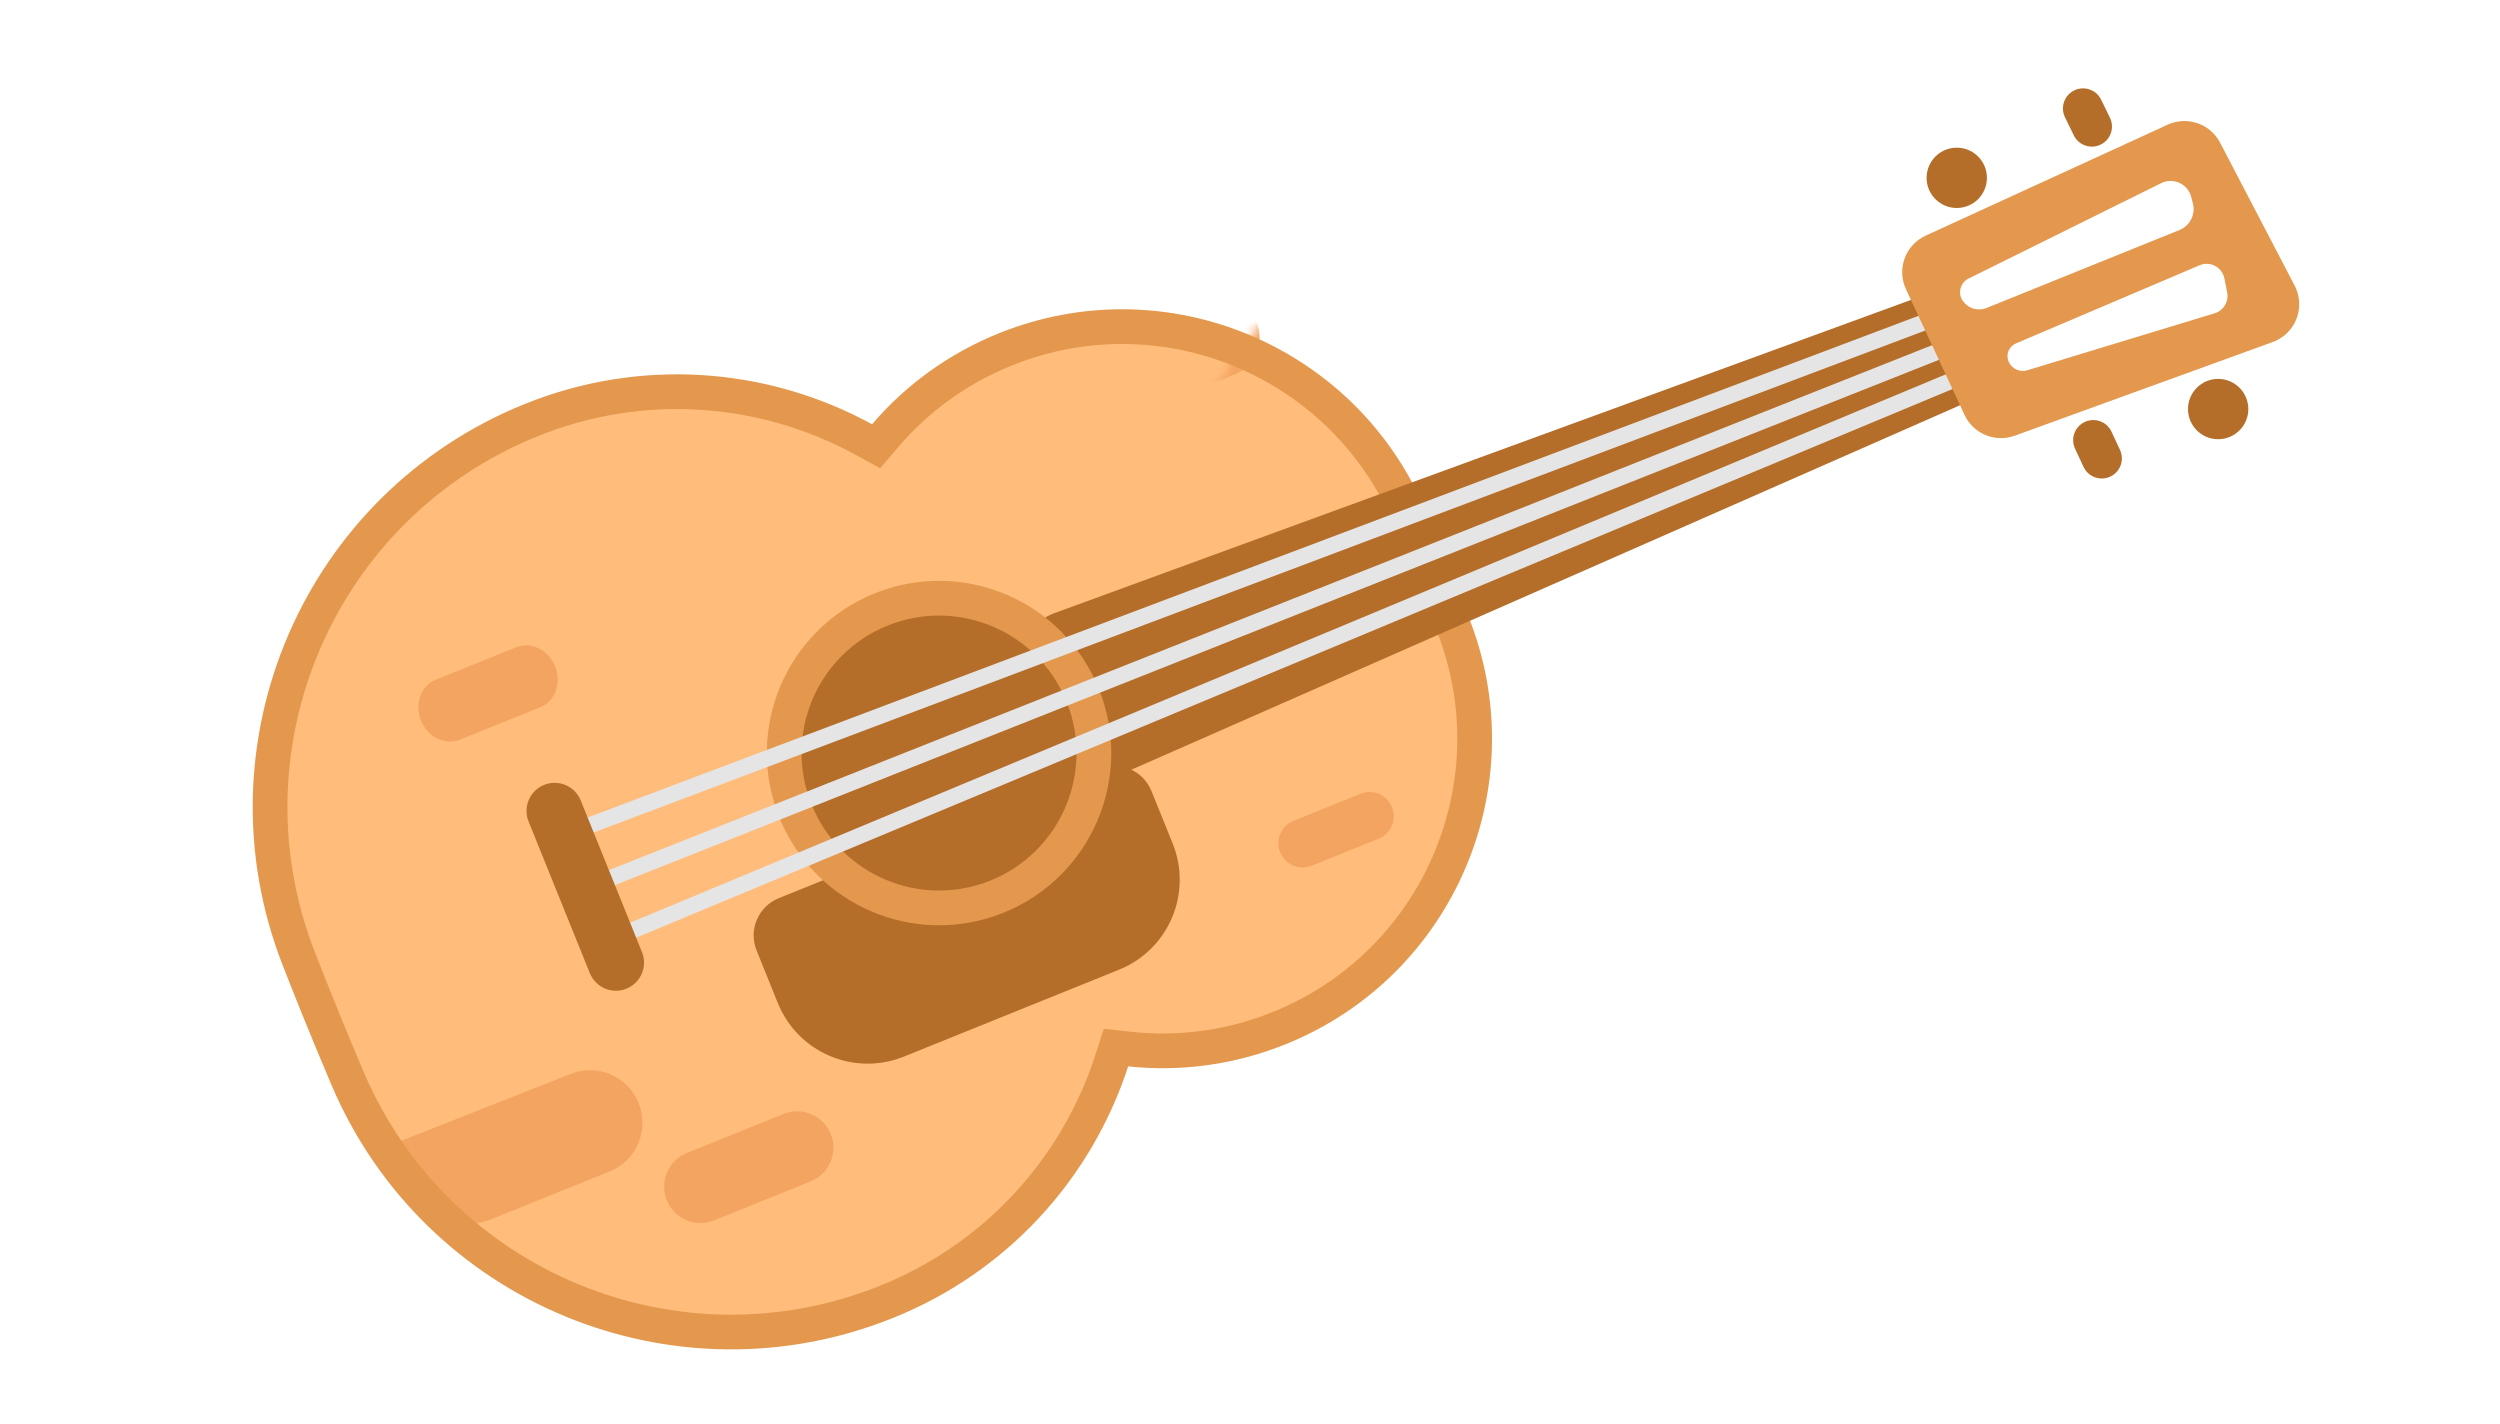 <?xml version="1.0" encoding="UTF-8"?>
<svg width="288px" height="164px" viewBox="0 0 288 164" version="1.1" xmlns="http://www.w3.org/2000/svg" xmlns:xlink="http://www.w3.org/1999/xlink">
    <!-- Generator: Sketch 58 (84663) - https://sketch.com -->
    <title>guitar</title>
    <desc>Created with Sketch.</desc>
    <defs>
        <path d="M83.324,18.18 C87.941,16.171 93.038,15.056 98.395,15.056 C119.272,15.056 136.196,31.981 136.196,52.858 L136.196,61.803 C136.196,82.68 119.272,99.605 98.395,99.605 C91.89,99.605 85.77,97.962 80.425,95.068 C72.161,104.09 60.283,109.747 47.084,109.747 L45.202,109.747 C20.238,109.747 -4.54747351e-13,89.51 -4.54747351e-13,64.546 L-4.54747351e-13,45.202 C-4.54747351e-13,20.238 20.238,0 45.202,0 L47.084,0 C61.917,0 75.082,7.145 83.324,18.18 Z" id="path-1"></path>
        <path d="M83.324,18.18 C87.941,16.171 93.038,15.056 98.395,15.056 C119.272,15.056 136.196,31.981 136.196,52.858 L136.196,61.803 C136.196,82.68 119.272,99.605 98.395,99.605 C91.89,99.605 85.77,97.962 80.425,95.068 C72.161,104.09 60.283,109.747 47.084,109.747 L45.202,109.747 C20.238,109.747 -4.54747351e-13,89.51 -4.54747351e-13,64.546 L-4.54747351e-13,45.202 C-4.54747351e-13,20.238 20.238,0 45.202,0 L47.084,0 C61.917,0 75.082,7.145 83.324,18.18 Z" id="path-3"></path>
        <path d="M83.324,18.18 C87.941,16.171 93.038,15.056 98.395,15.056 C119.272,15.056 136.196,31.981 136.196,52.858 L136.196,61.803 C136.196,82.68 119.272,99.605 98.395,99.605 C91.89,99.605 85.77,97.962 80.425,95.068 C72.161,104.09 60.283,109.747 47.084,109.747 L45.202,109.747 C20.238,109.747 -4.54747351e-13,89.51 -4.54747351e-13,64.546 L-4.54747351e-13,45.202 C-4.54747351e-13,20.238 20.238,0 45.202,0 L47.084,0 C61.917,0 75.082,7.145 83.324,18.18 Z" id="path-5"></path>
        <path d="M83.324,18.18 C87.941,16.171 93.038,15.056 98.395,15.056 C119.272,15.056 136.196,31.981 136.196,52.858 L136.196,61.803 C136.196,82.68 119.272,99.605 98.395,99.605 C91.89,99.605 85.77,97.962 80.425,95.068 C72.161,104.09 60.283,109.747 47.084,109.747 L45.202,109.747 C20.238,109.747 -4.54747351e-13,89.51 -4.54747351e-13,64.546 L-4.54747351e-13,45.202 C-4.54747351e-13,20.238 20.238,0 45.202,0 L47.084,0 C61.917,0 75.082,7.145 83.324,18.18 Z" id="path-7"></path>
        <path d="M83.324,18.18 C87.941,16.171 93.038,15.056 98.395,15.056 C119.272,15.056 136.196,31.981 136.196,52.858 L136.196,61.803 C136.196,82.68 119.272,99.605 98.395,99.605 C91.89,99.605 85.77,97.962 80.425,95.068 C72.161,104.09 60.283,109.747 47.084,109.747 L45.202,109.747 C20.238,109.747 -4.54747351e-13,89.51 -4.54747351e-13,64.546 L-4.54747351e-13,45.202 C-4.54747351e-13,20.238 20.238,0 45.202,0 L47.084,0 C61.917,0 75.082,7.145 83.324,18.18 Z" id="path-9"></path>
        <path d="M83.324,18.18 C87.941,16.171 93.038,15.056 98.395,15.056 C119.272,15.056 136.196,31.981 136.196,52.858 L136.196,61.803 C136.196,82.68 119.272,99.605 98.395,99.605 C91.89,99.605 85.77,97.962 80.425,95.068 C72.161,104.09 60.283,109.747 47.084,109.747 L45.202,109.747 C20.238,109.747 -4.54747351e-13,89.51 -4.54747351e-13,64.546 L-4.54747351e-13,45.202 C-4.54747351e-13,20.238 20.238,0 45.202,0 L47.084,0 C61.917,0 75.082,7.145 83.324,18.18 Z" id="path-11"></path>
    </defs>
    <g id="Page-1" stroke="none" stroke-width="1" fill="none" fill-rule="evenodd">
        <g id="guitar">
            <g id="guitar-2-copy-5" transform="translate(15, -27)">
                <g id="Group" transform="translate(134.26, 98.598) rotate(-22) translate(-134.26, -98.598) translate(12.26, 42.598)">
                    <path d="M7.619,26.82 L15.727,26.82 C16.366,26.82 16.885,27.339 16.885,27.978 L16.885,42.292 C16.885,42.931 16.366,43.45 15.727,43.45 L7.619,43.45 C6.98,43.45 6.461,42.931 6.461,42.292 L6.461,27.978 C6.461,27.339 6.98,26.82 7.619,26.82 Z" id="Rectangle-105-Copy" fill="#663316" fill-rule="nonzero" transform="translate(11.673, 35.135) rotate(22) translate(-11.673, -35.135) "></path>
                    <path d="M85.94,18.051 C90.478,16.123 95.47,15.056 100.711,15.056 C121.588,15.056 138.513,31.981 138.513,52.858 L138.513,61.803 C138.513,82.68 121.588,99.605 100.711,99.605 C94.328,99.605 88.314,98.022 83.04,95.228 C74.918,104.149 63.211,109.747 50.197,109.747 C25.672,109.747 5.791,89.866 5.791,65.342 L5.791,44.406 C5.791,19.881 25.672,0 50.197,0 C64.854,0 77.853,7.101 85.94,18.051 Z" id="Combined-Shape-Copy-3" fill="#FFC68E" fill-rule="nonzero"></path>
                    <g id="Rectangle-2" transform="translate(2.316, 0)">
                        <g id="Combined-Shape-Copy-4" fill="#FFBC7B" fill-rule="nonzero">
                            <path d="M83.324,18.18 C87.941,16.171 93.038,15.056 98.395,15.056 C119.272,15.056 136.196,31.981 136.196,52.858 L136.196,61.803 C136.196,82.68 119.272,99.605 98.395,99.605 C91.89,99.605 85.77,97.962 80.425,95.068 C72.161,104.09 60.283,109.747 47.084,109.747 L45.202,109.747 C20.238,109.747 -4.54747351e-13,89.51 -4.54747351e-13,64.546 L-4.54747351e-13,45.202 C-4.54747351e-13,20.238 20.238,0 45.202,0 L47.084,0 C61.917,0 75.082,7.145 83.324,18.18 Z" id="path-1"></path>
                        </g>
                        <g id="Clipped">
                            <mask id="mask-2" fill="white">
                                <use xlink:href="#path-1"></use>
                            </mask>
                            <g id="path-1"></g>
                            <path d="M1.814,72.869 L22.704,73.039 C26.027,73.039 28.721,75.745 28.721,79.084 C28.721,82.423 26.027,85.129 22.704,85.129 L7.893,85.129 C4.57,85.129 1.877,82.423 1.877,79.084 L0.818,75.333 C0.818,73.792 0.667,73.32 1.814,72.869 Z" id="Path" fill="#F4A461" fill-rule="nonzero" mask="url(#mask-2)"></path>
                        </g>
                        <g id="Rectangle-102-Clipped">
                            <mask id="mask-4" fill="white">
                                <use xlink:href="#path-3"></use>
                            </mask>
                            <g id="path-1"></g>
                            <path d="M31.711,86.496 L43.737,86.496 C46.039,86.496 47.906,88.363 47.906,90.665 L47.906,90.697 C47.906,93 46.039,94.866 43.737,94.866 L31.711,94.866 C29.408,94.866 27.542,93 27.542,90.697 L27.542,90.665 C27.542,88.363 29.408,86.496 31.711,86.496 Z" id="Rectangle-102" fill="#F4A461" fill-rule="nonzero" mask="url(#mask-4)"></path>
                        </g>
                        <g id="Rectangle-102-Copy-3-Clipped">
                            <mask id="mask-6" fill="white">
                                <use xlink:href="#path-5"></use>
                            </mask>
                            <g id="path-1"></g>
                            <rect id="Rectangle-102-Copy-3" fill="#F4A461" fill-rule="nonzero" mask="url(#mask-6)" x="104.371" y="17.671" width="24.067" height="9.301" rx="4.65"></rect>
                        </g>
                        <g id="Rectangle-102-Copy-4-Clipped">
                            <mask id="mask-8" fill="white">
                                <use xlink:href="#path-7"></use>
                            </mask>
                            <g id="path-1"></g>
                            <rect id="Rectangle-102-Copy-4" fill="#F4A461" fill-rule="nonzero" mask="url(#mask-8)" x="119.182" y="32.552" width="14.811" height="6.51" rx="3.255"></rect>
                        </g>
                        <g id="Rectangle-102-Copy-Clipped">
                            <mask id="mask-10" fill="white">
                                <use xlink:href="#path-9"></use>
                            </mask>
                            <g id="path-1"></g>
                            <path d="M110.851,77.195 L119.182,77.195 C120.716,77.195 121.959,78.444 121.959,79.985 C121.959,81.526 120.716,82.776 119.182,82.776 L110.851,82.776 C109.317,82.776 108.074,81.526 108.074,79.985 C108.074,78.444 109.317,77.195 110.851,77.195 Z" id="Rectangle-102-Copy" fill="#F4A461" fill-rule="nonzero" mask="url(#mask-10)"></path>
                        </g>
                        <g id="Rectangle-102-Copy-2-Clipped">
                            <mask id="mask-12" fill="white">
                                <use xlink:href="#path-11"></use>
                            </mask>
                            <g id="path-1"></g>
                            <path d="M25.32,25.112 L35.317,25.112 C37.158,25.112 38.65,26.777 38.65,28.832 C38.65,30.887 37.158,32.552 35.317,32.552 L25.32,32.552 C23.48,32.552 21.988,30.887 21.988,28.832 C21.988,26.777 23.48,25.112 25.32,25.112 Z" id="Rectangle-102-Copy-2" fill="#F4A461" fill-rule="nonzero" mask="url(#mask-12)"></path>
                        </g>
                    </g>
                    <path d="M86.088,18.477 L84.749,19.177 L83.794,18.007 C75.321,7.632 62.676,1.497 49.022,1.497 C22.719,1.497 1.304,22.642 0.969,48.943 C0.944,50.946 0.931,52.95 0.931,54.954 C0.931,57.908 0.959,60.884 1.014,63.883 C1.497,90.052 22.849,111.013 49.022,111.013 C62.488,111.013 74.977,105.048 83.452,94.917 L84.42,93.759 L85.75,94.473 C90.924,97.249 96.714,98.722 102.721,98.722 C122.574,98.722 138.669,82.628 138.669,62.774 L138.669,50.354 C138.669,30.5 122.574,14.406 102.721,14.406 C96.846,14.406 91.177,15.815 86.088,18.477 Z" id="Combined-Shape-Copy-2" stroke="#E3984E" stroke-width="4"></path>
                    <path d="M96.518,44.691 C144.615,46.298 180.688,47.504 204.737,48.307 C206.082,48.352 206.155,61.453 204.711,61.497 C180.664,62.228 144.594,63.325 96.501,64.787 C93.432,64.88 90.869,62.468 90.775,59.399 C90.773,59.342 90.773,59.286 90.773,59.23 L90.773,50.247 C90.773,47.177 93.262,44.688 96.332,44.688 C96.394,44.688 96.456,44.689 96.518,44.691 Z" id="Rectangle-97-Copy-2" fill="#B56E29" fill-rule="nonzero"></path>
                    <path d="M54.855,63.244 L94.65,63.244 C97.208,63.244 99.283,65.318 99.283,67.877 L99.283,74.405 C99.283,80.569 94.286,85.566 88.122,85.566 L61.383,85.566 C55.219,85.566 50.223,80.569 50.223,74.405 L50.223,67.877 C50.223,65.318 52.297,63.244 54.855,63.244 Z" id="Rectangle-104" fill="#B56E29" fill-rule="nonzero"></path>
                    <path d="M78.232,36.825 C68.381,36.825 60.396,44.811 60.396,54.661 C60.396,64.512 68.381,72.497 78.232,72.497 C88.083,72.497 96.068,64.512 96.068,54.661 C96.068,44.811 88.083,36.825 78.232,36.825 Z" id="Rectangle-97-Copy-4" stroke="#E3984E" stroke-width="4" fill="#B56E29" fill-rule="nonzero"></path>
                    <g id="Group-2-Copy" transform="translate(33.588, 46.169)" fill="#E5E5E5" fill-rule="nonzero">
                        <path d="M1.083,1.618 L171.178,2.643 C171.688,2.646 172.099,3.06 172.099,3.57 L172.099,3.579 C172.099,4.089 171.685,4.503 171.175,4.503 C171.173,4.503 171.171,4.503 171.169,4.503 L1.073,3.478 C0.564,3.475 0.152,3.061 0.152,2.551 L0.152,2.542 C0.152,2.032 0.566,1.618 1.077,1.618 C1.079,1.618 1.081,1.618 1.083,1.618 Z" id="Rectangle" transform="translate(86.126, 3.061) rotate(1) translate(-86.126, -3.061) "></path>
                        <path d="M2.613,11.83 L171.154,12.927 C171.664,12.931 172.075,13.345 172.075,13.854 L172.075,13.863 C172.075,14.374 171.661,14.787 171.151,14.787 C171.149,14.787 171.147,14.787 171.145,14.787 L2.604,13.69 C2.095,13.687 1.683,13.273 1.683,12.764 L1.683,12.754 C1.683,12.244 2.097,11.83 2.607,11.83 C2.609,11.83 2.611,11.83 2.613,11.83 Z" id="Rectangle-Copy" transform="translate(86.879, 13.309) rotate(-1) translate(-86.879, -13.309) "></path>
                        <path d="M2.513,6.737 L171.08,7.798 C171.589,7.801 172,8.215 172,8.725 L172,8.734 C172,9.244 171.586,9.658 171.076,9.658 C171.074,9.658 171.072,9.658 171.07,9.658 L2.504,8.597 C1.994,8.594 1.583,8.18 1.583,7.67 L1.583,7.661 C1.583,7.151 1.997,6.737 2.507,6.737 C2.509,6.737 2.511,6.737 2.513,6.737 Z" id="Rectangle-Copy-2"></path>
                    </g>
                    <g id="Mask-+-Mask-Mask" transform="translate(201.367, 40.537)" fill="#E3984E" fill-rule="nonzero">
                        <g id="Mask" transform="translate(-0, 0)">
                            <path d="M40.037,4.208 L41.832,22.698 C42.08,25.245 40.216,27.51 37.669,27.757 C37.465,27.777 37.261,27.783 37.056,27.776 L5.452,26.647 C3.051,26.562 1.115,24.656 0.99,22.258 L0.162,6.304 C0.03,3.749 1.994,1.57 4.549,1.438 C4.558,1.437 4.567,1.437 4.576,1.436 L35.213,0.028 C37.678,-0.085 39.799,1.753 40.037,4.208 Z M32.552,16.421 L9.556,16.843 L9.556,16.843 C8.672,16.865 7.98,17.591 8.001,18.466 C8.023,19.374 8.723,20.12 9.627,20.201 L9.627,20.201 L32.099,22.199 C33.166,22.294 34.132,21.564 34.332,20.511 L34.332,20.511 L34.638,18.894 C34.665,18.753 34.677,18.61 34.674,18.467 C34.653,17.316 33.703,16.4 32.552,16.421 L32.552,16.421 Z M31.985,5.993 L31.985,5.993 L7.284,7.874 C7.227,7.878 7.171,7.885 7.114,7.895 C6.172,8.062 5.543,8.961 5.709,9.904 C5.892,10.939 6.756,11.708 7.791,11.782 L7.956,11.788 L31.928,11.788 C33.176,11.788 34.241,10.905 34.483,9.696 L34.511,9.529 L34.612,8.775 C34.635,8.604 34.64,8.432 34.627,8.26 C34.532,7.013 33.523,6.054 32.307,5.989 L32.147,5.986 Z" id="Combined-Shape"></path>
                        </g>
                    </g>
                    <path d="M34.675,41.017 C36.464,41.017 37.915,42.468 37.915,44.257 L37.915,63.1 C37.915,64.889 36.464,66.34 34.675,66.34 C32.886,66.34 31.435,64.889 31.435,63.1 L31.435,44.257 C31.435,42.468 32.886,41.017 34.675,41.017 Z" id="Rectangle-98" fill="#B56E29" fill-rule="nonzero"></path>
                </g>
                <path d="M226.634,75.282 C227.913,75.282 228.951,76.32 228.951,77.599 L228.951,79.915 C228.951,81.195 227.913,82.232 226.634,82.232 C225.355,82.232 224.318,81.195 224.318,79.915 L224.318,77.599 C224.318,76.32 225.355,75.282 226.634,75.282 Z" id="Rectangle-122" fill="#B56E29" fill-rule="nonzero" transform="translate(226.634, 78.757) rotate(-25) translate(-226.634, -78.757) "></path>
                <path d="M225.476,37.062 C226.755,37.062 227.792,38.099 227.792,39.379 L227.792,41.695 C227.792,42.974 226.755,44.011 225.476,44.011 C224.197,44.011 223.16,42.974 223.16,41.695 L223.16,39.379 C223.16,38.099 224.197,37.062 225.476,37.062 Z" id="Rectangle-122-Copy" fill="#B56E29" fill-rule="nonzero" transform="translate(225.476, 40.537) rotate(-26) translate(-225.476, -40.537) "></path>
                <circle id="Oval-17" fill="#B56E29" fill-rule="nonzero" cx="240.532" cy="74.124" r="3.475"></circle>
                <circle id="Oval-17-Copy" fill="#B56E29" fill-rule="nonzero" cx="210.419" cy="47.486" r="3.475"></circle>
            </g>
        </g>
    </g>
</svg>